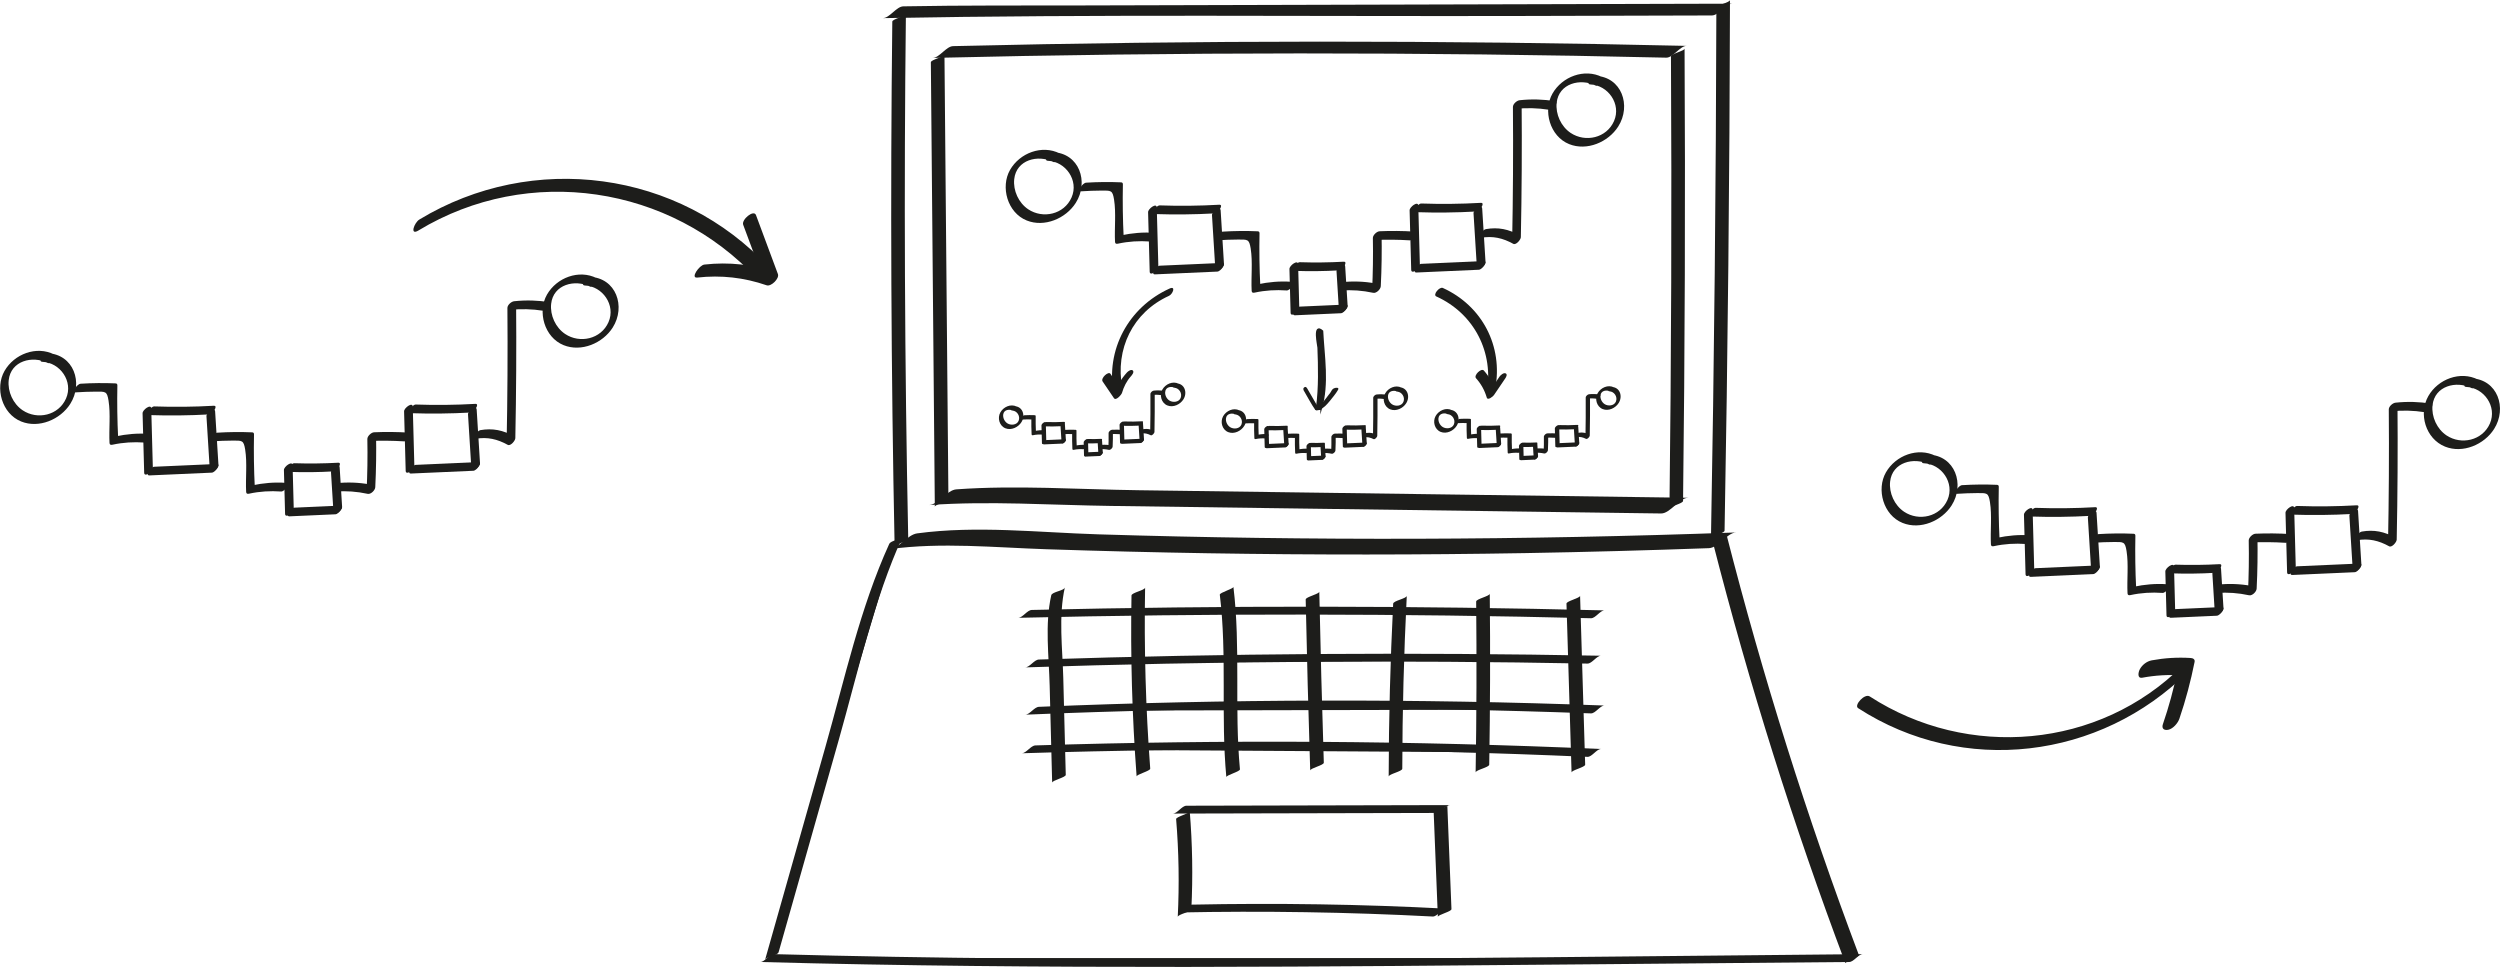 <?xml version="1.0" encoding="UTF-8"?>
<svg id="Ebene_2" data-name="Ebene 2" xmlns="http://www.w3.org/2000/svg" viewBox="0 0 795.56 307.7">
  <defs>
    <style>
      .cls-1, .cls-2 {
        fill: #1d1d1b;
      }

      .cls-2 {
        stroke: #1d1d1b;
        stroke-miterlimit: 10;
        stroke-width: .5px;
      }
    </style>
  </defs>
  <g id="Ebene_2-2" data-name="Ebene 2">
    <g>
      <path class="cls-1" d="M286.12,5.64c-.65,55.69-.41,111.39.74,167.07"/>
      <path class="cls-1" d="M283.95,6.89c-.64,55.69-.39,111.39.74,167.07-.02-.77,4.35-1.66,4.33-2.5-1.14-55.68-1.38-111.38-.74-167.07,0,.82-4.32,1.62-4.33,2.5h0Z"/>
    </g>
    <path class="cls-1" d="M280.97,5.77c68.29-1.29,136.68-.5,204.99-.69,19.6-.05,39.2-.11,58.8-.16,2.19,0,4.36-3.74,6.5-3.75-68.77.19-137.54.37-206.32.56-19.16.05-38.32-.07-57.48.29-2.21.04-4.34,3.71-6.5,3.75h0Z"/>
    <g>
      <path class="cls-1" d="M548.35,1.25c-.11,56.29-.69,112.58-1.72,168.85"/>
      <path class="cls-1" d="M546.19,2.5c-.12,56.29-.69,112.57-1.72,168.85.02-.83,4.31-1.61,4.33-2.5,1.03-56.28,1.6-112.57,1.72-168.85,0,.8-4.33,1.63-4.33,2.5h0Z"/>
    </g>
    <g>
      <path class="cls-1" d="M287.55,172.23c10.24-1.5,20.6-1.04,30.91-.63,76.53,3.03,153.14,3.15,229.68.34"/>
      <path class="cls-1" d="M283.22,174.73c16.42-2.21,33.23-.5,49.72.05,17.15.57,34.31,1,51.48,1.28,33.66.55,67.33.53,100.99-.05,19.47-.34,38.94-.87,58.4-1.57,2.98-.11,5.75-4.89,8.66-5-67.62,2.46-135.32,2.68-202.96.6-19.04-.59-38.68-2.86-57.64-.31-3.08.42-5.63,4.59-8.66,5h0Z"/>
    </g>
    <g>
      <path class="cls-1" d="M285.13,171.87c-5.11,11.02-8.51,22.98-11.88,34.87-9.21,32.5-18.42,65-27.63,97.51"/>
      <path class="cls-1" d="M282.96,173.12c-9.29,20.44-14.17,42.97-20.28,64.5-6.41,22.62-12.82,45.25-19.23,67.87.32-1.12,4-1.33,4.33-2.5,6.41-22.62,12.82-45.25,19.23-67.87,6.1-21.54,10.98-44.06,20.28-64.5-.55,1.21-3.76,1.25-4.33,2.5h0Z"/>
    </g>
    <g>
      <path class="cls-1" d="M244.11,304.88c84.52,2.34,169.13,1.58,253.7.83,30.94-.28,61.88-.55,92.82-.83"/>
      <path class="cls-1" d="M241.94,306.13c90.14,2.47,180.33,1.48,270.49.68,25.34-.23,50.69-.45,76.03-.68,1.47-.01,2.9-2.49,4.33-2.5-89.87.8-179.76,2.16-269.63,1.36-25.63-.23-51.26-.66-76.89-1.36-1.44-.04-2.93,2.54-4.33,2.5h0Z"/>
    </g>
    <g>
      <path class="cls-1" d="M547.2,171.16c11.63,45.65,25.73,90.45,42.2,134.06"/>
      <path class="cls-1" d="M545.03,172.41c11.61,45.42,25.67,90.18,42.2,134.06-.08-.22,4.44-2.21,4.33-2.5-16.53-43.87-30.59-88.63-42.2-134.06.1.4-4.45,2.03-4.33,2.5h0Z"/>
    </g>
    <g>
      <path class="cls-1" d="M375.39,257.65c27.95-.07,55.9-.13,83.86-.2"/>
      <path class="cls-1" d="M373.23,258.9c27.95-.07,55.9-.13,83.86-.2,1.46,0,2.9-2.5,4.33-2.5-27.95.07-55.9.13-83.86.2-1.46,0-2.9,2.5-4.33,2.5h0Z"/>
    </g>
    <g>
      <path class="cls-1" d="M377.06,289.13c27.02-.59,54.06-.16,81.05,1.28"/>
      <path class="cls-1" d="M374.89,290.38c27.03-.56,54.06-.13,81.05,1.28,1.42.07,2.96-2.57,4.33-2.5-27-1.42-54.03-1.84-81.05-1.28-1.48.03-2.89,2.47-4.33,2.5h0Z"/>
    </g>
    <g>
      <path class="cls-1" d="M458.4,257.45c.44,11.03.88,22.07,1.32,33.1"/>
      <path class="cls-1" d="M456.24,258.7c.44,11.03.88,22.07,1.32,33.1-.03-.74,4.36-1.69,4.33-2.5-.44-11.03-.88-22.07-1.32-33.1.03.74-4.36,1.69-4.33,2.5h0Z"/>
    </g>
    <g>
      <path class="cls-1" d="M376.44,259.41c.9,10.34,1.08,20.76.52,31.13"/>
      <path class="cls-1" d="M374.27,260.66c.86,10.37,1.03,20.74.52,31.13.04-.87,4.28-1.57,4.33-2.5.51-10.39.34-20.76-.52-31.13.06.68-4.39,1.76-4.33,2.5h0Z"/>
    </g>
    <g>
      <path class="cls-1" d="M326.19,195.35c60.75-1.45,121.52-1.4,182.27.14"/>
      <path class="cls-1" d="M324.02,196.6c60.75-1.43,121.52-1.38,182.27.14,1.44.04,2.93-2.54,4.33-2.5-60.75-1.52-121.52-1.57-182.27-.14-1.48.03-2.89,2.47-4.33,2.5h0Z"/>
    </g>
    <g>
      <path class="cls-1" d="M328.42,211.13c59.62-1.97,119.27-2.37,178.91-1.21"/>
      <path class="cls-1" d="M326.26,212.38c59.62-1.95,119.27-2.36,178.91-1.21,1.45.03,2.92-2.53,4.33-2.5-59.64-1.14-119.29-.74-178.91,1.21-1.49.05-2.88,2.45-4.33,2.5h0Z"/>
    </g>
    <g>
      <path class="cls-1" d="M328.45,226.18c59.97-2.53,120.02-2.67,180-.41"/>
      <path class="cls-1" d="M326.28,227.43c59.97-2.51,120.02-2.64,180-.41,1.43.05,2.94-2.55,4.33-2.5-59.98-2.24-120.03-2.1-180,.41-1.49.06-2.87,2.44-4.33,2.5h0Z"/>
    </g>
    <g>
      <path class="cls-1" d="M327.33,238.46c59.99-1.92,120.04-1.54,180.02,1.14"/>
      <path class="cls-1" d="M325.16,239.71c60-1.89,120.05-1.51,180.02,1.14,1.42.06,2.95-2.56,4.33-2.5-59.97-2.65-120.02-3.03-180.02-1.14-1.48.05-2.88,2.45-4.33,2.5h0Z"/>
    </g>
    <g>
      <path class="cls-1" d="M336.7,188.19c-1.11,4.3-1.01,8.87-.89,13.35.4,15.42.79,30.85,1.19,46.27"/>
      <path class="cls-1" d="M334.53,189.44c-2.07,9.26-.74,19.37-.5,28.78.26,10.28.53,20.57.79,30.85-.02-.76,4.35-1.67,4.33-2.5-.26-10.28-.53-20.57-.79-30.85-.24-9.4-1.57-19.52.5-28.78-.24,1.07-4.08,1.37-4.33,2.5h0Z"/>
    </g>
    <g>
      <path class="cls-1" d="M362.23,188.24c-.39,19.22.16,38.47,1.63,57.61"/>
      <path class="cls-1" d="M360.07,189.49c-.35,19.23.19,38.44,1.63,57.61-.05-.69,4.39-1.75,4.33-2.5-1.44-19.17-1.98-38.39-1.63-57.61-.02.83-4.31,1.61-4.33,2.5h0Z"/>
    </g>
    <g>
      <path class="cls-1" d="M390.33,188c2.51,19.17.14,38.8,2.08,58.06"/>
      <path class="cls-1" d="M388.17,189.25c2.36,19.28.27,38.74,2.08,58.06-.06-.66,4.4-1.77,4.33-2.5-1.81-19.32.27-38.77-2.08-58.06.07.61-4.41,1.82-4.33,2.5h0Z"/>
    </g>
    <g>
      <path class="cls-1" d="M417.66,189.53c.38,18.14.86,36.28,1.44,54.42"/>
      <path class="cls-1" d="M415.5,190.78c.38,18.14.86,36.28,1.44,54.42-.02-.75,4.36-1.68,4.33-2.5-.58-18.14-1.06-36.28-1.44-54.42.02.77-4.35,1.66-4.33,2.5h0Z"/>
    </g>
    <g>
      <path class="cls-1" d="M445.5,190.85c-.94,18.32-1.42,36.67-1.43,55.02"/>
      <path class="cls-1" d="M443.34,192.1c-.92,18.33-1.4,36.67-1.43,55.02,0-.8,4.33-1.63,4.33-2.5.03-18.35.51-36.69,1.43-55.02-.04.87-4.28,1.56-4.33,2.5h0Z"/>
    </g>
    <g>
      <path class="cls-1" d="M471.92,190.18c.19,18.13.14,36.26-.17,54.39"/>
      <path class="cls-1" d="M469.75,191.43c.18,18.13.13,36.26-.17,54.39.01-.83,4.32-1.61,4.33-2.5.3-18.13.36-36.26.17-54.39,0,.79-4.34,1.65-4.33,2.5h0Z"/>
    </g>
    <g>
      <path class="cls-1" d="M500.66,190.83c.54,17.92,1.08,35.83,1.62,53.75"/>
      <path class="cls-1" d="M498.49,192.08c.54,17.92,1.08,35.83,1.62,53.75-.02-.76,4.35-1.68,4.33-2.5-.54-17.92-1.08-35.83-1.62-53.75.02.76-4.35,1.68-4.33,2.5h0Z"/>
    </g>
    <path class="cls-1" d="M296.22,19.83c.42,47.15.84,94.29,1.26,141.44,0-.79,4.34-1.65,4.33-2.5-.42-47.15-.84-94.29-1.26-141.44,0,.79-4.34,1.65-4.33,2.5h0Z"/>
    <path class="cls-1" d="M296.81,18.43c77.8-1.88,155.64-1.91,233.44-.08,2.16.05,4.39-3.8,6.5-3.75-77.8-1.83-155.64-1.8-233.44.08-2.22.05-4.33,3.7-6.5,3.75h0Z"/>
    <path class="cls-1" d="M531.74,17.95c.27,47.98.11,95.97-.48,143.95.01-.82,4.32-1.62,4.33-2.5.59-47.98.75-95.96.48-143.95,0,.79-4.34,1.64-4.33,2.5h0Z"/>
    <path class="cls-1" d="M295.69,160.72c19.13-1.37,38.68.02,57.85.28s38.46.53,57.69.79c39.12.54,78.25,1.07,117.37,1.61,2.9.04,5.84-5.04,8.66-5-39.12-.54-78.25-1.07-117.37-1.61-19.23-.26-38.46-.53-57.69-.79-19.17-.26-38.72-1.65-57.85-.28-3.02.22-5.7,4.79-8.66,5h0Z"/>
    <g>
      <path class="cls-1" d="M133.18,73.33c35.03-21.19,80.19-14.4,107.89,15.54,1.21,1.31,4.98-2.34,3.71-3.71-28.65-30.98-75.32-37.09-111.33-15.3-1.62.98-3.18,5.24-.27,3.48h0Z"/>
      <path class="cls-1" d="M236.5,71.53c2.33,6.26,4.65,12.51,6.98,18.77l3.58-3.58c-7.46-2.58-15.08-3.41-22.91-2.53-1.63.18-4.54,4.4-2.27,4.14,7.57-.85,14.9-.02,22.09,2.46,1.42.49,4.11-2.15,3.58-3.58-2.33-6.26-4.65-12.51-6.98-18.77-.69-1.85-4.69,1.44-4.07,3.09h0Z"/>
    </g>
    <path class="cls-1" d="M591.28,225.34c33.45,21.67,77.04,16.34,105.09-11.64,2.22-2.22.39-4.09-1.86-1.86-26.52,26.44-68.27,30.02-99.52,9.78-1.63-1.05-5.08,2.82-3.71,3.71h0Z"/>
    <path class="cls-1" d="M681.7,215.67c4.12-.77,8.21-1.02,12.4-.75l-1.25-1.25c-1.14,5.7-2.69,11.3-4.57,16.8-.49,1.43.45,2.04,1.75,1.75,1.51-.33,3.02-2.1,3.5-3.5,2.02-5.92,3.61-11.94,4.84-18.08.18-.87-.55-1.21-1.25-1.25-4.18-.26-8.28-.01-12.4.75-1.59.3-3.1,1.49-3.83,2.94-.41.81-.86,2.89.81,2.58h0Z"/>
    <path class="cls-1" d="M17.26,112.8c-5.67-2.84-12.73-.16-15.82,5.24s-.87,13.6,5.3,16.09c5.64,2.28,12.45-.62,15.61-5.59,4.25-6.67,1.13-15.84-7.36-16.16-1.1-.04-3.12,2.7-1.51,2.76,5.63.21,9.92,6.24,7.54,11.66s-9.12,6.89-13.8,3.77c-3.05-2.04-4.84-5.95-4.45-9.59.67-6.19,7.58-7.91,12.43-5.47,1,.5,3.3-2.09,2.06-2.72h0Z"/>
    <path class="cls-1" d="M24.12,124.86c2.11-.13,4.22-.23,6.34-.23,3.1,0,3.59-.19,4.08,2.86.68,4.27.09,9.12.31,13.47.03.61.43.67.94.56,3.41-.74,6.73-.93,10.2-.69,1.1.07,3.13-2.65,1.51-2.76-3.7-.25-7.22.05-10.84.83l.94.56c-.28-5.61-.36-11.22-.25-16.84,0-.43-.21-.61-.62-.62-3.71-.16-7.39-.12-11.09.11-1.1.07-3.07,2.86-1.51,2.76h0Z"/>
    <g>
      <path class="cls-1" d="M45.37,131.51c.17,6.31.34,12.62.51,18.93.04,1.59,2.79-.4,2.76-1.51-.17-6.31-.34-12.62-.51-18.93-.04-1.59-2.79.4-2.76,1.51h0Z"/>
      <path class="cls-1" d="M47.58,132.09c6.31.21,12.62.14,18.93-.21,1.1-.06,3.07-2.85,1.51-2.76-6.31.36-12.61.43-18.93.21-1.1-.04-3.12,2.71-1.51,2.76h0Z"/>
      <path class="cls-1" d="M47.57,151.29c6.61-.29,13.23-.59,19.84-.88,1.1-.05,3.08-2.83,1.51-2.76-6.61.29-13.23.59-19.84.88-1.1.05-3.08,2.83-1.51,2.76h0Z"/>
      <path class="cls-1" d="M65.7,132.45c.35,5.69.71,11.38,1.06,17.06.1,1.6,2.83-.4,2.76-1.51-.35-5.69-.71-11.38-1.06-17.06-.1-1.6-2.83.4-2.76,1.51h0Z"/>
    </g>
    <g>
      <path class="cls-1" d="M90.35,149.58c.12,4.65.25,9.29.37,13.94.04,1.59,2.79-.4,2.76-1.51-.12-4.65-.25-9.29-.37-13.94-.04-1.59-2.79.4-2.76,1.51h0Z"/>
      <path class="cls-1" d="M92.15,150.17c4.65.16,9.29.11,13.94-.16,1.1-.06,3.07-2.85,1.51-2.76-4.64.26-9.29.31-13.94.16-1.1-.04-3.12,2.71-1.51,2.76h0Z"/>
      <path class="cls-1" d="M92.14,164.31c4.87-.22,9.74-.43,14.61-.65,1.1-.05,3.08-2.83,1.51-2.76-4.87.22-9.74.43-14.61.65-1.1.05-3.08,2.83-1.51,2.76h0Z"/>
      <path class="cls-1" d="M105.33,150.27c.26,4.19.52,8.38.78,12.56.1,1.6,2.83-.4,2.76-1.51-.26-4.19-.52-8.38-.78-12.56-.1-1.6-2.83.4-2.76,1.51h0Z"/>
    </g>
    <path class="cls-1" d="M67.6,140.44c2.11-.13,4.22-.23,6.34-.23,3.1,0,3.59-.19,4.08,2.86.68,4.27.09,9.12.31,13.47.03.61.43.67.94.56,3.41-.74,6.73-.93,10.2-.69,1.1.07,3.13-2.65,1.51-2.76-3.7-.25-7.22.05-10.84.83l.94.56c-.28-5.61-.36-11.22-.25-16.84,0-.43-.21-.61-.62-.62-3.71-.16-7.39-.12-11.09.11-1.1.07-3.07,2.86-1.51,2.76h0Z"/>
    <path class="cls-1" d="M130.13,137.67c-3.71-.23-7.38-.27-11.09-.11-.88.04-2.15,1.22-2.14,2.14.11,5.62.02,11.23-.25,16.84l2.41-2.11c-3.6-.78-7.11-1.04-10.79-.78-1.1.07-3.06,2.87-1.51,2.76,3.48-.24,6.83,0,10.25.74,1.01.22,2.36-1.14,2.41-2.11.28-5.61.36-11.22.25-16.84l-2.14,2.14c3.71-.16,7.39-.12,11.09.11,1.1.07,3.13-2.66,1.51-2.76h0Z"/>
    <g>
      <path class="cls-1" d="M128.59,130.91c.17,6.31.34,12.62.51,18.93.04,1.59,2.79-.4,2.76-1.51-.17-6.31-.34-12.62-.51-18.93-.04-1.59-2.79.4-2.76,1.51h0Z"/>
      <path class="cls-1" d="M130.81,131.49c6.31.21,12.62.14,18.93-.21,1.1-.06,3.07-2.85,1.51-2.76-6.31.36-12.61.43-18.93.21-1.1-.04-3.12,2.71-1.51,2.76h0Z"/>
      <path class="cls-1" d="M130.79,150.69c6.61-.29,13.23-.59,19.84-.88,1.1-.05,3.08-2.83,1.51-2.76-6.61.29-13.23.59-19.84.88-1.1.05-3.08,2.83-1.51,2.76h0Z"/>
      <path class="cls-1" d="M148.93,131.85c.35,5.69.71,11.38,1.06,17.06.1,1.6,2.83-.4,2.76-1.51-.35-5.69-.71-11.38-1.06-17.06-.1-1.6-2.83.4-2.76,1.51h0Z"/>
    </g>
    <path class="cls-1" d="M174.98,96.17c-3.84-.6-7.49-.72-11.37-.31-.89.09-2.14,1.18-2.14,2.14.12,14.32.03,28.64-.25,42.96l2.41-2.11c-3.54-1.95-6.81-2.66-10.79-1.97-1.07.19-2.97,3.02-1.51,2.76,3.77-.66,6.93.09,10.25,1.92.89.49,2.39-1.34,2.41-2.11.29-14.32.37-28.64.25-42.96l-2.14,2.14c3.67-.39,7.17-.31,10.82.26,1.18.18,3.23-2.53,2.06-2.72h0Z"/>
    <path class="cls-1" d="M189.88,88.51c-5.67-2.84-12.73-.16-15.82,5.24s-.87,13.6,5.3,16.09c5.64,2.28,12.45-.62,15.61-5.59,4.25-6.67,1.13-15.84-7.36-16.16-1.1-.04-3.12,2.7-1.51,2.76,5.63.21,9.92,6.24,7.54,11.66s-9.12,6.89-13.8,3.77c-3.05-2.04-4.84-5.95-4.45-9.59.67-6.19,7.58-7.91,12.43-5.47,1,.5,3.3-2.09,2.06-2.72h0Z"/>
    <g>
      <path class="cls-1" d="M615.97,145.08c-5.67-2.84-12.73-.16-15.82,5.24s-.87,13.6,5.3,16.09c5.64,2.28,12.45-.62,15.61-5.59,4.25-6.67,1.13-15.84-7.36-16.16-1.1-.04-3.12,2.7-1.51,2.76,5.63.21,9.92,6.24,7.54,11.66s-9.12,6.89-13.8,3.77c-3.05-2.04-4.84-5.95-4.45-9.59.67-6.19,7.58-7.91,12.43-5.47,1,.5,3.3-2.09,2.06-2.72h0Z"/>
      <path class="cls-1" d="M622.83,157.14c2.11-.13,4.22-.23,6.34-.23,3.1,0,3.59-.19,4.08,2.86.68,4.27.09,9.12.31,13.47.03.61.43.67.94.56,3.41-.74,6.73-.93,10.2-.69,1.1.07,3.13-2.65,1.51-2.76-3.7-.25-7.22.05-10.84.83l.94.56c-.28-5.61-.36-11.22-.25-16.84,0-.43-.21-.61-.62-.62-3.71-.16-7.39-.12-11.09.11-1.1.07-3.07,2.86-1.51,2.76h0Z"/>
      <g>
        <path class="cls-1" d="M644.07,163.79c.17,6.31.34,12.62.51,18.93.04,1.59,2.79-.4,2.76-1.51-.17-6.31-.34-12.62-.51-18.93-.04-1.59-2.79.4-2.76,1.51h0Z"/>
        <path class="cls-1" d="M646.29,164.37c6.31.21,12.62.14,18.93-.21,1.1-.06,3.07-2.85,1.51-2.76-6.31.36-12.61.43-18.93.21-1.1-.04-3.12,2.71-1.51,2.76h0Z"/>
        <path class="cls-1" d="M646.27,183.57c6.61-.29,13.23-.59,19.84-.88,1.1-.05,3.08-2.83,1.51-2.76-6.61.29-13.23.59-19.84.88-1.1.05-3.08,2.83-1.51,2.76h0Z"/>
        <path class="cls-1" d="M664.41,164.73c.35,5.69.71,11.38,1.06,17.06.1,1.6,2.83-.4,2.76-1.51-.35-5.69-.71-11.38-1.06-17.06-.1-1.6-2.83.4-2.76,1.51h0Z"/>
      </g>
      <g>
        <path class="cls-1" d="M689.06,181.86c.12,4.65.25,9.29.37,13.94.04,1.59,2.79-.4,2.76-1.51-.12-4.65-.25-9.29-.37-13.94-.04-1.59-2.79.4-2.76,1.51h0Z"/>
        <path class="cls-1" d="M690.85,182.45c4.65.16,9.29.11,13.94-.16,1.1-.06,3.07-2.85,1.51-2.76-4.64.26-9.29.31-13.94.16-1.1-.04-3.12,2.71-1.51,2.76h0Z"/>
        <path class="cls-1" d="M690.84,196.59c4.87-.22,9.74-.43,14.61-.65,1.1-.05,3.08-2.83,1.51-2.76-4.87.22-9.74.43-14.61.65-1.1.05-3.08,2.83-1.51,2.76h0Z"/>
        <path class="cls-1" d="M704.03,182.55c.26,4.19.52,8.38.78,12.56.1,1.6,2.83-.4,2.76-1.51-.26-4.19-.52-8.38-.78-12.56-.1-1.6-2.83.4-2.76,1.51h0Z"/>
      </g>
      <path class="cls-1" d="M666.3,172.71c2.11-.13,4.22-.23,6.34-.23,3.1,0,3.59-.19,4.08,2.86.68,4.27.09,9.12.31,13.47.03.61.43.67.94.56,3.41-.74,6.73-.93,10.2-.69,1.1.07,3.13-2.65,1.51-2.76-3.7-.25-7.22.05-10.84.83l.94.56c-.28-5.61-.36-11.22-.25-16.84,0-.43-.21-.61-.62-.62-3.71-.16-7.39-.12-11.09.11-1.1.07-3.07,2.86-1.51,2.76h0Z"/>
      <path class="cls-1" d="M728.83,169.95c-3.71-.23-7.38-.27-11.09-.11-.88.04-2.15,1.22-2.14,2.14.11,5.62.02,11.23-.25,16.84l2.41-2.11c-3.6-.78-7.11-1.04-10.79-.78-1.1.07-3.06,2.87-1.51,2.76,3.48-.24,6.83,0,10.25.74,1.01.22,2.36-1.14,2.41-2.11.28-5.61.36-11.22.25-16.84l-2.14,2.14c3.71-.16,7.39-.12,11.09.11,1.1.07,3.13-2.66,1.51-2.76h0Z"/>
      <g>
        <path class="cls-1" d="M727.3,163.19c.17,6.31.34,12.62.51,18.93.04,1.59,2.79-.4,2.76-1.51-.17-6.31-.34-12.62-.51-18.93-.04-1.59-2.79.4-2.76,1.51h0Z"/>
        <path class="cls-1" d="M729.51,163.77c6.31.21,12.62.14,18.93-.21,1.1-.06,3.07-2.85,1.51-2.76-6.31.36-12.61.43-18.93.21-1.1-.04-3.12,2.71-1.51,2.76h0Z"/>
        <path class="cls-1" d="M729.5,182.97c6.61-.29,13.23-.59,19.84-.88,1.1-.05,3.08-2.83,1.51-2.76-6.61.29-13.23.59-19.84.88-1.1.05-3.08,2.83-1.51,2.76h0Z"/>
        <path class="cls-1" d="M747.63,164.13c.35,5.69.71,11.38,1.06,17.06.1,1.6,2.83-.4,2.76-1.51-.35-5.69-.71-11.38-1.06-17.06-.1-1.6-2.83.4-2.76,1.51h0Z"/>
      </g>
      <path class="cls-1" d="M773.68,128.45c-3.84-.6-7.49-.72-11.37-.31-.89.09-2.14,1.18-2.14,2.14.12,14.32.03,28.64-.25,42.96l2.41-2.11c-3.54-1.95-6.81-2.66-10.79-1.97-1.07.19-2.97,3.02-1.51,2.76,3.77-.66,6.93.09,10.25,1.92.89.49,2.39-1.34,2.41-2.11.29-14.32.37-28.64.25-42.96l-2.14,2.14c3.67-.39,7.17-.31,10.82.26,1.18.18,3.23-2.53,2.06-2.72h0Z"/>
      <path class="cls-1" d="M788.58,120.79c-5.67-2.84-12.73-.16-15.82,5.24-3.22,5.64-.87,13.6,5.3,16.09,5.64,2.28,12.45-.62,15.61-5.59,4.25-6.67,1.13-15.84-7.36-16.16-1.1-.04-3.12,2.7-1.51,2.76,5.63.21,9.92,6.24,7.54,11.66s-9.12,6.89-13.8,3.77c-3.05-2.04-4.84-5.95-4.45-9.59.67-6.19,7.58-7.91,12.43-5.47,1,.5,3.3-2.09,2.06-2.72h0Z"/>
    </g>
    <g>
      <path class="cls-1" d="M337.24,48.83c-5.67-2.84-12.73-.16-15.82,5.24s-.87,13.6,5.3,16.09c5.64,2.28,12.45-.62,15.61-5.59,4.25-6.67,1.13-15.84-7.36-16.16-1.1-.04-3.12,2.7-1.51,2.76,5.63.21,9.92,6.24,7.54,11.66s-9.12,6.89-13.8,3.77c-3.05-2.04-4.84-5.95-4.45-9.59.67-6.19,7.58-7.91,12.43-5.47,1,.5,3.3-2.09,2.06-2.72h0Z"/>
      <path class="cls-1" d="M344.1,60.88c2.11-.13,4.22-.23,6.34-.23,3.1,0,3.59-.19,4.08,2.86.68,4.27.09,9.12.31,13.47.03.61.43.67.94.56,3.41-.74,6.73-.93,10.2-.69,1.1.07,3.13-2.65,1.51-2.76-3.7-.25-7.22.05-10.84.83l.94.56c-.28-5.61-.36-11.22-.25-16.84,0-.43-.21-.61-.62-.62-3.71-.16-7.39-.12-11.09.11-1.1.07-3.07,2.86-1.51,2.76h0Z"/>
      <g>
        <path class="cls-1" d="M365.35,67.53c.17,6.31.34,12.62.51,18.93.04,1.59,2.79-.4,2.76-1.51-.17-6.31-.34-12.62-.51-18.93-.04-1.59-2.79.4-2.76,1.51h0Z"/>
        <path class="cls-1" d="M367.56,68.12c6.31.21,12.62.14,18.93-.21,1.1-.06,3.07-2.85,1.51-2.76-6.31.36-12.61.43-18.93.21-1.1-.04-3.12,2.71-1.51,2.76h0Z"/>
        <path class="cls-1" d="M367.55,87.31c6.61-.29,13.23-.59,19.84-.88,1.1-.05,3.08-2.83,1.51-2.76-6.61.29-13.23.59-19.84.88-1.1.05-3.08,2.83-1.51,2.76h0Z"/>
        <path class="cls-1" d="M385.68,68.47c.35,5.69.71,11.38,1.06,17.06.1,1.6,2.83-.4,2.76-1.51-.35-5.69-.71-11.38-1.06-17.06-.1-1.6-2.83.4-2.76,1.51h0Z"/>
      </g>
      <g>
        <path class="cls-1" d="M410.33,85.6c.12,4.65.25,9.29.37,13.94.04,1.59,2.79-.4,2.76-1.51-.12-4.65-.25-9.29-.37-13.94-.04-1.59-2.79.4-2.76,1.51h0Z"/>
        <path class="cls-1" d="M412.13,86.2c4.65.16,9.29.11,13.94-.16,1.1-.06,3.07-2.85,1.51-2.76-4.64.26-9.29.31-13.94.16-1.1-.04-3.12,2.71-1.51,2.76h0Z"/>
        <path class="cls-1" d="M412.12,100.33c4.87-.22,9.74-.43,14.61-.65,1.1-.05,3.08-2.83,1.51-2.76-4.87.22-9.74.43-14.61.65-1.1.05-3.08,2.83-1.51,2.76h0Z"/>
        <path class="cls-1" d="M425.31,86.3c.26,4.19.52,8.38.78,12.56.1,1.6,2.83-.4,2.76-1.51-.26-4.19-.52-8.38-.78-12.56-.1-1.6-2.83.4-2.76,1.51h0Z"/>
      </g>
      <path class="cls-1" d="M387.58,76.46c2.11-.13,4.22-.23,6.34-.23,3.1,0,3.59-.19,4.08,2.86.68,4.27.09,9.12.31,13.47.03.61.43.67.94.56,3.41-.74,6.73-.93,10.2-.69,1.1.07,3.13-2.65,1.51-2.76-3.7-.25-7.22.05-10.84.83l.94.56c-.28-5.61-.36-11.22-.25-16.84,0-.43-.21-.61-.62-.62-3.71-.16-7.39-.12-11.09.11-1.1.07-3.07,2.86-1.51,2.76h0Z"/>
      <path class="cls-1" d="M450.11,73.7c-3.71-.23-7.38-.27-11.09-.11-.88.04-2.15,1.22-2.14,2.14.11,5.62.02,11.23-.25,16.84l2.41-2.11c-3.6-.78-7.11-1.04-10.79-.78-1.1.07-3.06,2.87-1.51,2.76,3.48-.24,6.83,0,10.25.74,1.01.22,2.36-1.14,2.41-2.11.28-5.61.36-11.22.25-16.84l-2.14,2.14c3.71-.16,7.39-.12,11.09.11,1.1.07,3.13-2.66,1.51-2.76h0Z"/>
      <g>
        <path class="cls-1" d="M448.57,66.94c.17,6.31.34,12.62.51,18.93.04,1.59,2.79-.4,2.76-1.51-.17-6.31-.34-12.62-.51-18.93-.04-1.59-2.79.4-2.76,1.51h0Z"/>
        <path class="cls-1" d="M450.79,67.52c6.31.21,12.62.14,18.93-.21,1.1-.06,3.07-2.85,1.51-2.76-6.31.36-12.61.43-18.93.21-1.1-.04-3.12,2.71-1.51,2.76h0Z"/>
        <path class="cls-1" d="M450.77,86.72c6.61-.29,13.23-.59,19.84-.88,1.1-.05,3.08-2.83,1.51-2.76-6.61.29-13.23.59-19.84.88-1.1.05-3.08,2.83-1.51,2.76h0Z"/>
        <path class="cls-1" d="M468.91,67.88c.35,5.69.71,11.38,1.06,17.06.1,1.6,2.83-.4,2.76-1.51-.35-5.69-.71-11.38-1.06-17.06-.1-1.6-2.83.4-2.76,1.51h0Z"/>
      </g>
      <path class="cls-1" d="M494.96,32.2c-3.84-.6-7.49-.72-11.37-.31-.89.09-2.14,1.18-2.14,2.14.12,14.32.03,28.64-.25,42.96l2.41-2.11c-3.54-1.95-6.81-2.66-10.79-1.97-1.07.19-2.97,3.02-1.51,2.76,3.77-.66,6.93.09,10.25,1.92.89.49,2.39-1.34,2.41-2.11.29-14.32.37-28.64.25-42.96l-2.14,2.14c3.67-.39,7.17-.31,10.82.26,1.18.18,3.23-2.53,2.06-2.72h0Z"/>
      <path class="cls-1" d="M509.86,24.53c-5.67-2.84-12.73-.16-15.82,5.24s-.87,13.6,5.3,16.09c5.64,2.28,12.45-.62,15.61-5.59,4.25-6.67,1.13-15.84-7.36-16.16-1.1-.04-3.12,2.7-1.51,2.76,5.63.21,9.92,6.24,7.54,11.66s-9.12,6.89-13.8,3.77c-3.05-2.04-4.84-5.95-4.45-9.59.67-6.19,7.58-7.91,12.43-5.47,1,.5,3.3-2.09,2.06-2.72h0Z"/>
    </g>
    <g>
      <path class="cls-1" d="M457.08,94.34c12.06,5.47,18.43,17.88,15.98,30.89-.27,1.44,2.56-.43,2.76-1.51,2.55-13.55-4.14-26.4-16.68-32.09-1.04-.47-3.3,2.15-2.06,2.72h0Z"/>
      <path class="cls-1" d="M477.15,119.9c-1.2,1.77-2.4,3.54-3.6,5.31l2.28-.76c-.71-2.45-1.95-4.66-3.65-6.55-.79-.88-3.31,1.55-2.47,2.47,1.61,1.79,2.73,3.82,3.41,6.13.31,1.08,2.01-.36,2.28-.76,1.2-1.77,2.4-3.54,3.6-5.31.28-.42.81-1.33.1-1.63-.65-.27-1.65.64-1.95,1.09h0Z"/>
    </g>
    <g>
      <path class="cls-1" d="M372.19,91.82c-13.07,5.93-20.45,19.5-17.78,33.68.22,1.18,2.94-.88,2.72-2.06-2.32-12.34,3.35-24.07,14.88-29.3,1.19-.54,2.26-3.26.18-2.32h0Z"/>
      <path class="cls-1" d="M350.89,121.4c1.2,1.77,2.4,3.54,3.6,5.31.64.94,2.39-1.13,2.55-1.67.57-1.95,1.47-3.76,2.83-5.28.34-.38,1.14-1.33.62-1.86-.5-.5-1.54.26-1.86.62-1.94,2.16-3.41,4.6-4.22,7.4l2.55-1.67c-1.2-1.77-2.4-3.54-3.6-5.31-.62-.91-3.2,1.4-2.47,2.47h0Z"/>
    </g>
    <g>
      <path class="cls-1" d="M323.51,129.37c-1.87-.94-4.18.11-5.17,1.86s-.36,4.27,1.61,5.06c1.87.75,4.09-.33,5.1-1.96,1.31-2.11.43-4.99-2.28-5.09-.55-.02-1.56,1.35-.76,1.38,1.61.06,2.76,1.77,2.14,3.29-.56,1.37-2.49,1.53-3.61.79-.88-.58-1.42-1.72-1.3-2.77.19-1.63,2.02-1.82,3.23-1.21.5.25,1.65-1.05,1.03-1.36h0Z"/>
      <path class="cls-1" d="M325.2,133.52c1.11-.07,2.21-.08,3.31-.03l-.31-.31c-.03,1.68,0,3.35.08,5.03.02.3.21.33.47.28.99-.21,1.97-.26,2.98-.19.55.04,1.56-1.33.76-1.38-1.13-.08-2.2.02-3.3.26l.47.28c-.08-1.68-.11-3.35-.08-5.03,0-.22-.11-.3-.31-.31-1.11-.05-2.21-.04-3.31.03-.55.03-1.53,1.43-.76,1.38h0Z"/>
      <g>
        <path class="cls-1" d="M331.42,135.38c.05,1.88.1,3.77.15,5.65.02.8,1.4-.2,1.38-.76-.05-1.88-.1-3.77-.15-5.65-.02-.8-1.4.2-1.38.76h0Z"/>
        <path class="cls-1" d="M332.2,135.68c1.89.06,3.77.04,5.65-.06.55-.03,1.53-1.42.76-1.38-1.88.11-3.77.13-5.65.06-.55-.02-1.56,1.35-.76,1.38h0Z"/>
        <path class="cls-1" d="M332.2,141.42c1.98-.09,3.95-.18,5.93-.26.55-.02,1.54-1.42.76-1.38-1.98.09-3.95.18-5.93.26-.55.02-1.54,1.42-.76,1.38h0Z"/>
        <path class="cls-1" d="M337.49,135.66c.11,1.7.21,3.4.32,5.1.05.8,1.42-.2,1.38-.76-.11-1.7-.21-3.4-.32-5.1-.05-.8-1.42.2-1.38.76h0Z"/>
      </g>
      <g>
        <path class="cls-1" d="M344.85,140.78c.04,1.39.07,2.77.11,4.16.02.8,1.4-.2,1.38-.76-.04-1.39-.07-2.77-.11-4.16-.02-.8-1.4.2-1.38.76h0Z"/>
        <path class="cls-1" d="M345.51,141.08c1.39.05,2.77.03,4.16-.05.55-.03,1.53-1.42.76-1.38-1.39.08-2.77.09-4.16.05-.55-.02-1.56,1.35-.76,1.38h0Z"/>
        <path class="cls-1" d="M345.51,145.3c1.45-.06,2.91-.13,4.36-.19.55-.02,1.54-1.42.76-1.38-1.45.06-2.91.13-4.36.19-.55.02-1.54,1.42-.76,1.38h0Z"/>
        <path class="cls-1" d="M349.32,140.99c.08,1.25.16,2.5.23,3.75.05.8,1.42-.2,1.38-.76-.08-1.25-.16-2.5-.23-3.75-.05-.8-1.42.2-1.38.76h0Z"/>
      </g>
      <path class="cls-1" d="M338.18,138.17c1.11-.07,2.21-.08,3.31-.03l-.31-.31c-.03,1.68,0,3.35.08,5.03.02.3.21.33.47.28.99-.21,1.97-.26,2.98-.19.55.04,1.56-1.33.76-1.38-1.13-.08-2.2.02-3.3.26l.47.28c-.08-1.68-.11-3.35-.08-5.03,0-.22-.11-.3-.31-.31-1.11-.05-2.21-.04-3.31.03-.55.03-1.53,1.43-.76,1.38h0Z"/>
      <path class="cls-1" d="M357.16,136.79c-1.11-.07-2.21-.08-3.31-.03-.44.02-1.08.61-1.07,1.07.03,1.68,0,3.35-.08,5.03l1.2-1.06c-1.09-.24-2.16-.32-3.28-.24-.55.04-1.53,1.43-.76,1.38,1.02-.07,2,0,3.01.22.5.11,1.18-.57,1.2-1.06.08-1.68.11-3.35.08-5.03l-1.07,1.07c1.11-.05,2.21-.04,3.31.03.55.03,1.56-1.33.76-1.38h0Z"/>
      <g>
        <path class="cls-1" d="M356.27,135.2c.05,1.88.1,3.77.15,5.65.02.8,1.4-.2,1.38-.76-.05-1.88-.1-3.77-.15-5.65-.02-.8-1.4.2-1.38.76h0Z"/>
        <path class="cls-1" d="M357.06,135.5c1.89.06,3.77.04,5.65-.06.55-.03,1.53-1.42.76-1.38-1.88.11-3.77.13-5.65.06-.55-.02-1.56,1.35-.76,1.38h0Z"/>
        <path class="cls-1" d="M357.06,141.24c1.98-.09,3.95-.18,5.93-.26.55-.02,1.54-1.42.76-1.38-1.98.09-3.95.18-5.93.26-.55.02-1.54,1.42-.76,1.38h0Z"/>
        <path class="cls-1" d="M362.35,135.48c.11,1.7.21,3.4.32,5.1.05.8,1.42-.2,1.38-.76-.11-1.7-.21-3.4-.32-5.1-.05-.8-1.42.2-1.38.76h0Z"/>
      </g>
      <path class="cls-1" d="M370.61,124.4c-1.17-.17-2.27-.21-3.45-.1-.45.04-1.07.59-1.07,1.07.03,4.28,0,8.55-.08,12.83l1.2-1.06c-1.15-.58-2-.76-3.28-.59-.54.07-1.51,1.48-.76,1.38,1.12-.14,2,.06,3.01.57.45.23,1.2-.66,1.2-1.06.08-4.28.11-8.55.08-12.83l-1.07,1.07c1.12-.1,2.03-.09,3.18.07.59.08,1.61-1.27,1.03-1.36h0Z"/>
      <path class="cls-1" d="M375.06,122.11c-1.87-.94-4.18.11-5.17,1.86s-.36,4.27,1.61,5.06c1.87.75,4.09-.33,5.1-1.96,1.31-2.11.43-4.99-2.28-5.09-.55-.02-1.56,1.35-.76,1.38,1.61.06,2.76,1.77,2.14,3.29-.56,1.37-2.49,1.53-3.61.79-.88-.58-1.42-1.72-1.3-2.77.19-1.63,2.02-1.82,3.23-1.21.5.25,1.65-1.05,1.03-1.36h0Z"/>
    </g>
    <g>
      <path class="cls-1" d="M394.4,130.59c-1.87-.94-4.18.11-5.17,1.86s-.36,4.27,1.61,5.06c1.87.75,4.09-.33,5.1-1.96,1.31-2.11.43-4.99-2.28-5.09-.55-.02-1.56,1.35-.76,1.38,1.61.06,2.76,1.77,2.14,3.29-.56,1.37-2.49,1.53-3.61.79-.88-.58-1.42-1.72-1.3-2.77.19-1.63,2.02-1.82,3.23-1.21.5.25,1.65-1.05,1.03-1.36h0Z"/>
      <path class="cls-1" d="M396.09,134.74c1.11-.07,2.21-.08,3.31-.03l-.31-.31c-.03,1.68,0,3.35.08,5.03.02.3.21.33.47.28.99-.21,1.97-.26,2.98-.19.55.04,1.56-1.33.76-1.38-1.13-.08-2.2.02-3.3.26l.47.28c-.08-1.68-.11-3.35-.08-5.03,0-.22-.11-.3-.31-.31-1.11-.05-2.21-.04-3.31.03-.55.03-1.53,1.43-.76,1.38h0Z"/>
      <g>
        <path class="cls-1" d="M402.31,136.61c.05,1.88.1,3.77.15,5.65.02.8,1.4-.2,1.38-.76-.05-1.88-.1-3.77-.15-5.65-.02-.8-1.4.2-1.38.76h0Z"/>
        <path class="cls-1" d="M403.1,136.91c1.89.06,3.77.04,5.65-.06.55-.03,1.53-1.42.76-1.38-1.88.11-3.77.13-5.65.06-.55-.02-1.56,1.35-.76,1.38h0Z"/>
        <path class="cls-1" d="M403.09,142.64c1.98-.09,3.95-.18,5.93-.26.55-.02,1.54-1.42.76-1.38-1.98.09-3.95.18-5.93.26-.55.02-1.54,1.42-.76,1.38h0Z"/>
        <path class="cls-1" d="M408.38,136.89c.11,1.7.21,3.4.32,5.1.05.8,1.42-.2,1.38-.76-.11-1.7-.21-3.4-.32-5.1-.05-.8-1.42.2-1.38.76h0Z"/>
      </g>
      <g>
        <path class="cls-1" d="M415.75,142c.04,1.39.07,2.77.11,4.16.02.8,1.4-.2,1.38-.76-.04-1.39-.07-2.77-.11-4.16-.02-.8-1.4.2-1.38.76h0Z"/>
        <path class="cls-1" d="M416.41,142.31c1.39.05,2.77.03,4.16-.05.55-.03,1.53-1.42.76-1.38-1.39.08-2.77.09-4.16.05-.55-.02-1.56,1.35-.76,1.38h0Z"/>
        <path class="cls-1" d="M416.4,146.53c1.45-.06,2.91-.13,4.36-.19.55-.02,1.54-1.42.76-1.38-1.45.06-2.91.13-4.36.19-.55.02-1.54,1.42-.76,1.38h0Z"/>
        <path class="cls-1" d="M420.22,142.21c.08,1.25.16,2.5.23,3.75.05.8,1.42-.2,1.38-.76-.08-1.25-.16-2.5-.23-3.75-.05-.8-1.42.2-1.38.76h0Z"/>
      </g>
      <path class="cls-1" d="M409.07,139.4c1.11-.07,2.21-.08,3.31-.03l-.31-.31c-.03,1.68,0,3.35.08,5.03.02.3.21.33.47.28.99-.21,1.97-.26,2.98-.19.55.04,1.56-1.33.76-1.38-1.13-.08-2.2.02-3.3.26l.47.28c-.08-1.68-.11-3.35-.08-5.03,0-.22-.11-.3-.31-.31-1.11-.05-2.21-.04-3.31.03-.55.03-1.53,1.43-.76,1.38h0Z"/>
      <path class="cls-1" d="M428.06,138.02c-1.11-.07-2.21-.08-3.31-.03-.44.02-1.08.61-1.07,1.07.03,1.68,0,3.35-.08,5.03l1.2-1.06c-1.09-.24-2.16-.32-3.28-.24-.55.04-1.53,1.43-.76,1.38,1.02-.07,2,0,3.01.22.5.11,1.18-.57,1.2-1.06.08-1.68.11-3.35.08-5.03l-1.07,1.07c1.11-.05,2.21-.04,3.31.03.55.03,1.56-1.33.76-1.38h0Z"/>
      <g>
        <path class="cls-1" d="M427.17,136.43c.05,1.88.1,3.77.15,5.65.02.8,1.4-.2,1.38-.76-.05-1.88-.1-3.77-.15-5.65-.02-.8-1.4.2-1.38.76h0Z"/>
        <path class="cls-1" d="M427.95,136.73c1.89.06,3.77.04,5.65-.06.55-.03,1.53-1.42.76-1.38-1.88.11-3.77.13-5.65.06-.55-.02-1.56,1.35-.76,1.38h0Z"/>
        <path class="cls-1" d="M427.95,142.46c1.98-.09,3.95-.18,5.93-.26.55-.02,1.54-1.42.76-1.38-1.98.09-3.95.18-5.93.26-.55.02-1.54,1.42-.76,1.38h0Z"/>
        <path class="cls-1" d="M433.24,136.71c.11,1.7.21,3.4.32,5.1.05.8,1.42-.2,1.38-.76-.11-1.7-.21-3.4-.32-5.1-.05-.8-1.42.2-1.38.76h0Z"/>
      </g>
      <path class="cls-1" d="M441.51,125.63c-1.17-.17-2.27-.21-3.45-.1-.45.04-1.07.59-1.07,1.07.03,4.28,0,8.55-.08,12.83l1.2-1.06c-1.15-.58-2-.76-3.28-.59-.54.07-1.51,1.48-.76,1.38,1.12-.14,2,.06,3.01.57.45.23,1.2-.66,1.2-1.06.08-4.28.11-8.55.08-12.83l-1.07,1.07c1.12-.1,2.03-.09,3.18.07.59.08,1.61-1.27,1.03-1.36h0Z"/>
      <path class="cls-1" d="M445.96,123.34c-1.87-.94-4.18.11-5.17,1.86s-.36,4.27,1.61,5.06c1.87.75,4.09-.33,5.1-1.96,1.31-2.11.43-4.99-2.28-5.09-.55-.02-1.56,1.35-.76,1.38,1.61.06,2.76,1.77,2.14,3.29-.56,1.37-2.49,1.53-3.61.79-.88-.58-1.42-1.72-1.3-2.77.19-1.63,2.02-1.82,3.23-1.21.5.25,1.65-1.05,1.03-1.36h0Z"/>
    </g>
    <g>
      <path class="cls-1" d="M462.02,130.52c-1.87-.94-4.18.11-5.17,1.86s-.36,4.27,1.61,5.06c1.87.75,4.09-.33,5.1-1.96,1.31-2.11.43-4.99-2.28-5.09-.55-.02-1.56,1.35-.76,1.38,1.61.06,2.76,1.77,2.14,3.29-.56,1.37-2.49,1.53-3.61.79-.88-.58-1.42-1.72-1.3-2.77.19-1.63,2.02-1.82,3.23-1.21.5.25,1.65-1.05,1.03-1.36h0Z"/>
      <path class="cls-1" d="M463.71,134.67c1.11-.07,2.21-.08,3.31-.03l-.31-.31c-.03,1.68,0,3.35.08,5.03.02.3.21.33.47.28.99-.21,1.97-.26,2.98-.19.55.04,1.56-1.33.76-1.38-1.13-.08-2.2.02-3.3.26l.47.28c-.08-1.68-.11-3.35-.08-5.03,0-.22-.11-.3-.31-.31-1.11-.05-2.21-.04-3.31.03-.55.03-1.53,1.43-.76,1.38h0Z"/>
      <g>
        <path class="cls-1" d="M469.93,136.53c.05,1.88.1,3.77.15,5.65.02.8,1.4-.2,1.38-.76-.05-1.88-.1-3.77-.15-5.65-.02-.8-1.4.2-1.38.76h0Z"/>
        <path class="cls-1" d="M470.72,136.83c1.89.06,3.77.04,5.65-.06.55-.03,1.53-1.42.76-1.38-1.88.11-3.77.13-5.65.06-.55-.02-1.56,1.35-.76,1.38h0Z"/>
        <path class="cls-1" d="M470.71,142.57c1.98-.09,3.95-.18,5.93-.26.55-.02,1.54-1.42.76-1.38-1.98.09-3.95.18-5.93.26-.55.02-1.54,1.42-.76,1.38h0Z"/>
        <path class="cls-1" d="M476,136.81c.11,1.7.21,3.4.32,5.1.05.8,1.42-.2,1.38-.76-.11-1.7-.21-3.4-.32-5.1-.05-.8-1.42.2-1.38.76h0Z"/>
      </g>
      <g>
        <path class="cls-1" d="M483.37,141.93c.04,1.39.07,2.77.11,4.16.02.8,1.4-.2,1.38-.76-.04-1.39-.07-2.77-.11-4.16-.02-.8-1.4.2-1.38.76h0Z"/>
        <path class="cls-1" d="M484.03,142.23c1.39.05,2.77.03,4.16-.05.55-.03,1.53-1.42.76-1.38-1.39.08-2.77.09-4.16.05-.55-.02-1.56,1.35-.76,1.38h0Z"/>
        <path class="cls-1" d="M484.03,146.45c1.45-.06,2.91-.13,4.36-.19.55-.02,1.54-1.42.76-1.38-1.45.06-2.91.13-4.36.19-.55.02-1.54,1.42-.76,1.38h0Z"/>
        <path class="cls-1" d="M487.84,142.14c.08,1.25.16,2.5.23,3.75.05.8,1.42-.2,1.38-.76-.08-1.25-.16-2.5-.23-3.75-.05-.8-1.42.2-1.38.76h0Z"/>
      </g>
      <path class="cls-1" d="M476.7,139.32c1.11-.07,2.21-.08,3.31-.03l-.31-.31c-.03,1.68,0,3.35.08,5.03.02.3.21.33.47.28.99-.21,1.97-.26,2.98-.19.55.04,1.56-1.33.76-1.38-1.13-.08-2.2.02-3.3.26l.47.28c-.08-1.68-.11-3.35-.08-5.03,0-.22-.11-.3-.31-.31-1.11-.05-2.21-.04-3.31.03-.55.03-1.53,1.43-.76,1.38h0Z"/>
      <path class="cls-1" d="M495.68,137.94c-1.11-.07-2.21-.08-3.31-.03-.44.02-1.08.61-1.07,1.07.03,1.68,0,3.35-.08,5.03l1.2-1.06c-1.09-.24-2.16-.32-3.28-.24-.55.04-1.53,1.43-.76,1.38,1.02-.07,2,0,3.01.22.5.11,1.18-.57,1.2-1.06.08-1.68.11-3.35.08-5.03l-1.07,1.07c1.11-.05,2.21-.04,3.31.03.55.03,1.56-1.33.76-1.38h0Z"/>
      <g>
        <path class="cls-1" d="M494.79,136.35c.05,1.88.1,3.77.15,5.65.02.8,1.4-.2,1.38-.76-.05-1.88-.1-3.77-.15-5.65-.02-.8-1.4.2-1.38.76h0Z"/>
        <path class="cls-1" d="M495.57,136.65c1.89.06,3.77.04,5.65-.06.55-.03,1.53-1.42.76-1.38-1.88.11-3.77.13-5.65.06-.55-.02-1.56,1.35-.76,1.38h0Z"/>
        <path class="cls-1" d="M495.57,142.39c1.98-.09,3.95-.18,5.93-.26.55-.02,1.54-1.42.76-1.38-1.98.09-3.95.18-5.93.26-.55.02-1.54,1.42-.76,1.38h0Z"/>
        <path class="cls-1" d="M500.86,136.64c.11,1.7.21,3.4.32,5.1.05.8,1.42-.2,1.38-.76-.11-1.7-.21-3.4-.32-5.1-.05-.8-1.42.2-1.38.76h0Z"/>
      </g>
      <path class="cls-1" d="M509.13,125.55c-1.17-.17-2.27-.21-3.45-.1-.45.04-1.07.59-1.07,1.07.03,4.28,0,8.55-.08,12.83l1.2-1.06c-1.15-.58-2-.76-3.28-.59-.54.07-1.51,1.48-.76,1.38,1.12-.14,2,.06,3.01.57.45.23,1.2-.66,1.2-1.06.08-4.28.11-8.55.08-12.83l-1.07,1.07c1.12-.1,2.03-.09,3.18.07.59.08,1.61-1.27,1.03-1.36h0Z"/>
      <path class="cls-1" d="M513.58,123.26c-1.87-.94-4.18.11-5.17,1.86s-.36,4.27,1.61,5.06c1.87.75,4.09-.33,5.1-1.96,1.31-2.11.43-4.99-2.28-5.09-.55-.02-1.56,1.35-.76,1.38,1.61.06,2.76,1.77,2.14,3.29-.56,1.37-2.49,1.53-3.61.79-.88-.58-1.42-1.72-1.3-2.77.19-1.63,2.02-1.82,3.23-1.21.5.25,1.65-1.05,1.03-1.36h0Z"/>
    </g>
    <path class="cls-2" d="M420.41,130.18c2.38-8.12.83-16.75.43-24.83-3.14-2.8-1.33,4.83-1.36,5.3.23,6,.39,12.63-.42,18.75-.21.46-.37,1.02,1.35.77Z"/>
    <g>
      <path class="cls-1" d="M418.6,128.13c-.93-1.54-1.81-3.13-2.72-4.69-.44-.54-.64-.24-.84-.18-.13.19-.45.27-.2.94,1.21,2.03,2.45,4.46,3.72,6.25.56.31.89-.03.96-.6-.02-.41-.65-1.17-.93-1.71Z"/>
      <path class="cls-1" d="M424.79,123.48c-1.07.25-1.08,1.22-1.89,2.05-1.27,1.69-2.34,3.15-3.59,4.03,0,0,0,0-.01,0-1.6.65-.38,1.33.61.84,1.24-.48,2.26-1.57,3.21-2.73.92-1.17,1.9-2.26,2.69-3.63.44-.8-.71-.67-1.01-.57Z"/>
    </g>
  </g>
</svg>